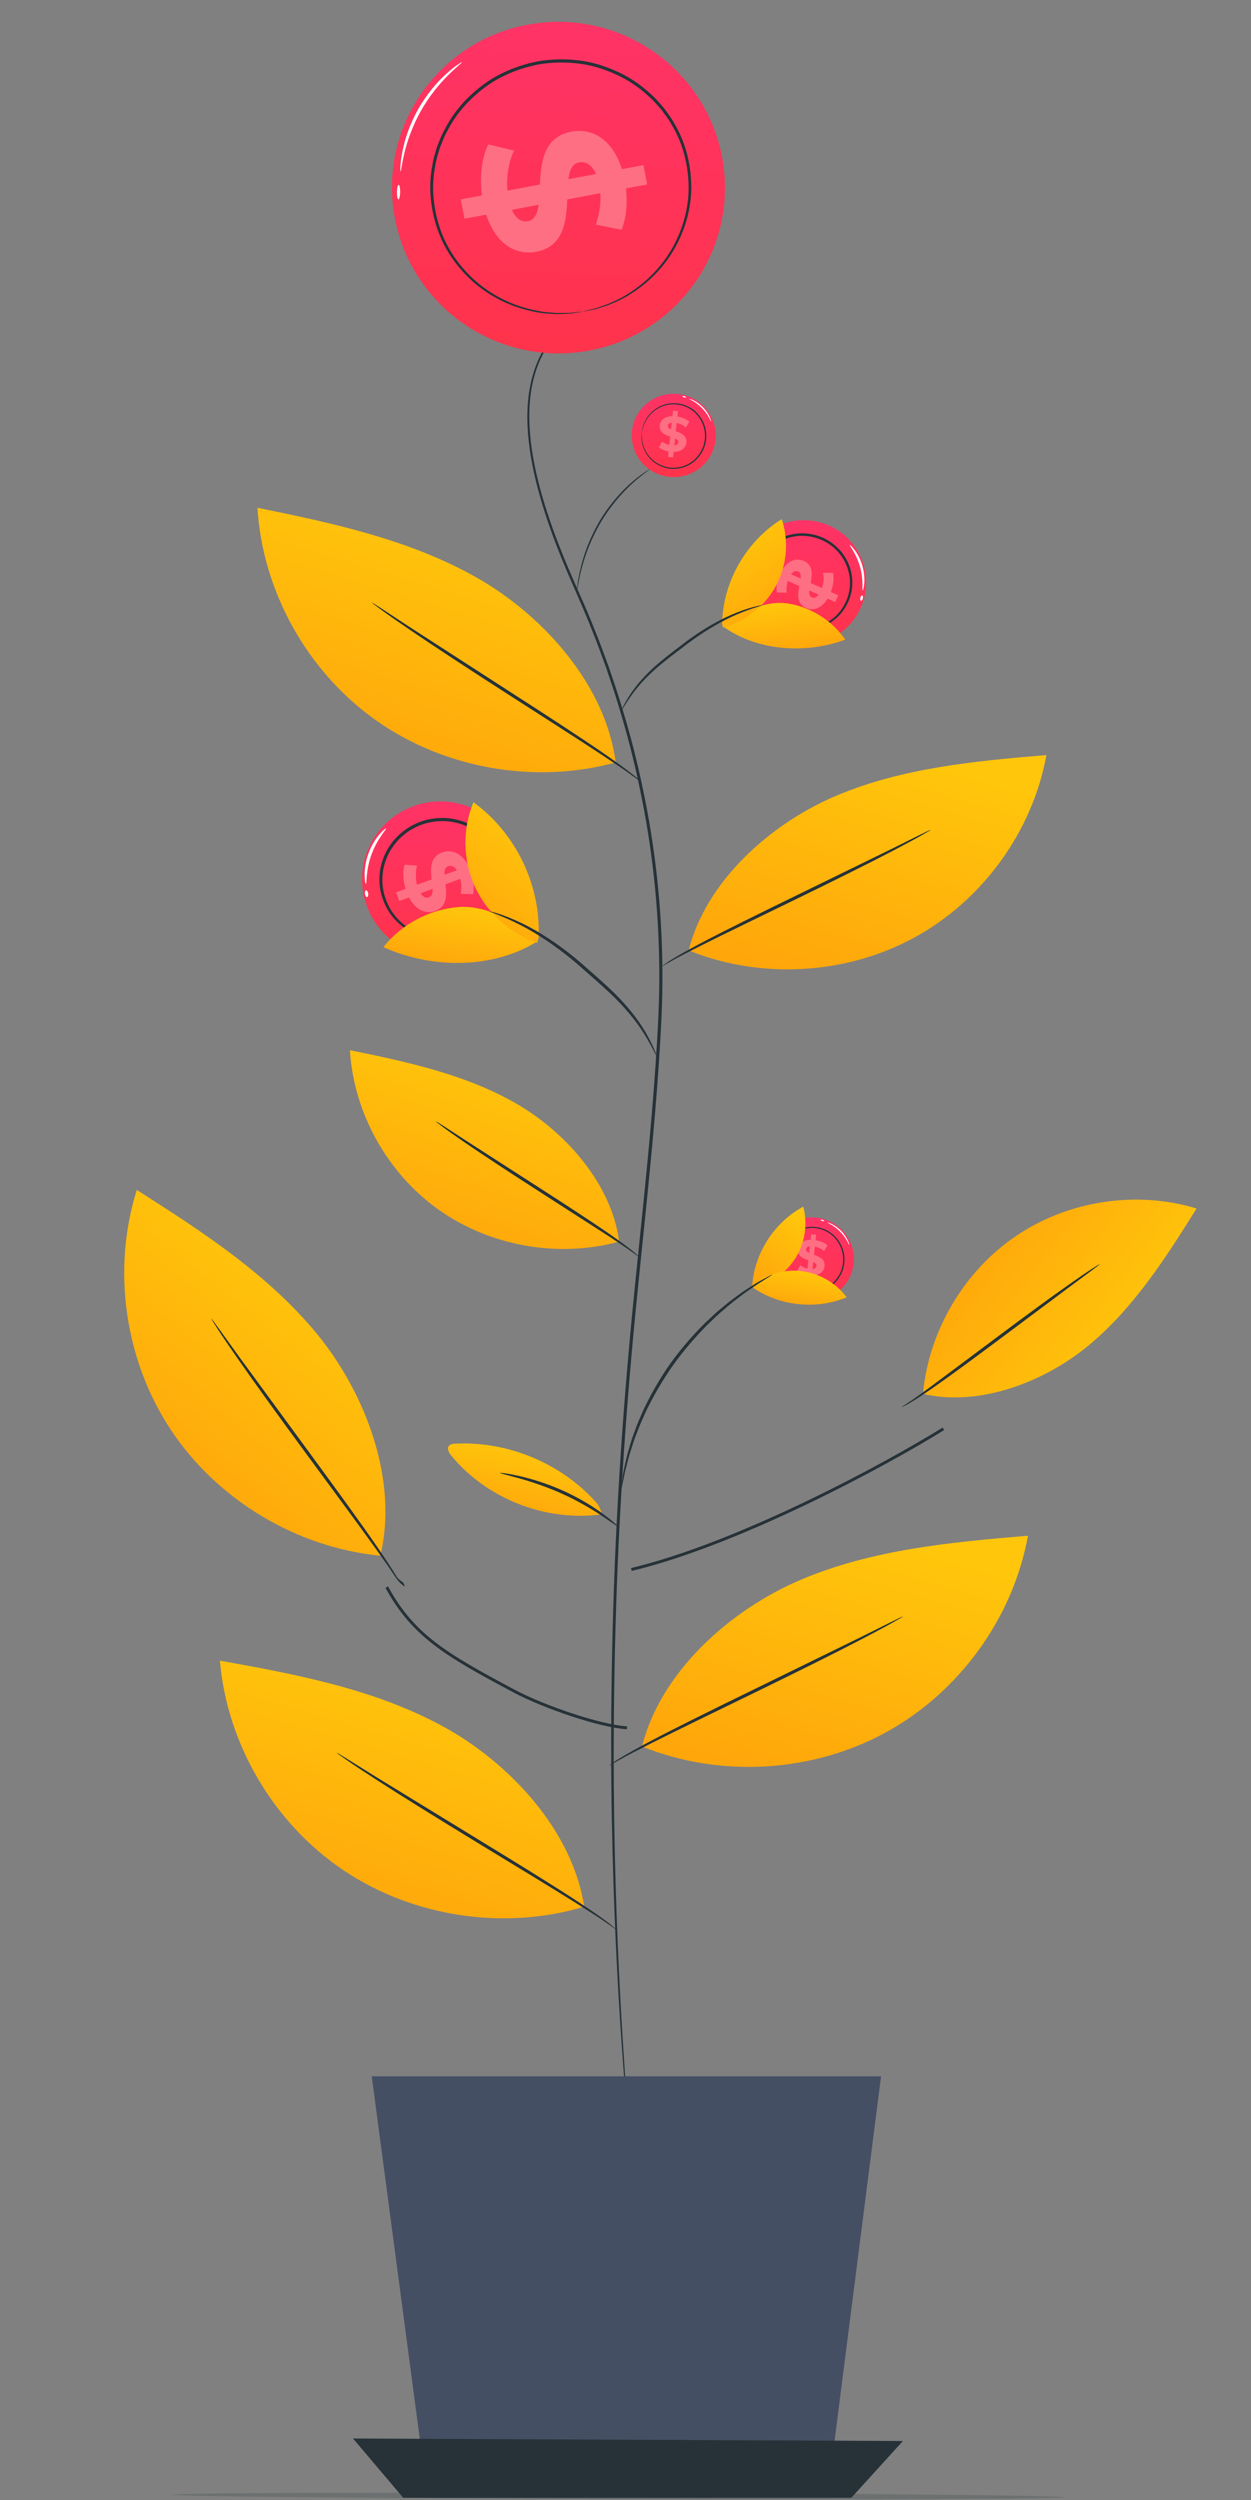 <svg width="427" height="853" viewBox="0 0 427 853" fill="none" xmlns="http://www.w3.org/2000/svg">
<rect x="0" y="0" width="427" height="853" fill="#808080" stroke="none"/>
<path d="M215.733 146.842C216.689 139.055 223.833 133.516 231.691 134.468C239.549 135.419 245.147 142.504 244.191 150.289C243.237 158.076 236.092 163.615 228.232 162.663C220.375 161.711 214.777 154.626 215.733 146.842Z" fill="url(#paint0_linear)"/>
<g opacity="0.3">
<g opacity="0.3">
<g opacity="0.3">
<g opacity="0.3">
<path opacity="0.3" d="M219.07 148.468C219.137 148.473 219.125 148.953 219.198 149.797C219.276 150.638 219.459 151.865 220.045 153.249C220.338 153.939 220.728 154.665 221.241 155.38C221.76 156.089 222.391 156.793 223.158 157.418C223.54 157.73 223.95 158.029 224.394 158.294C224.835 158.561 225.303 158.808 225.799 159.013C226.294 159.218 226.813 159.399 227.351 159.531C227.889 159.663 228.446 159.758 229.012 159.814C229.582 159.861 230.145 159.867 230.699 159.833C231.253 159.8 231.795 159.713 232.32 159.6C232.846 159.489 233.35 159.327 233.834 159.143C234.317 158.962 234.775 158.741 235.207 158.501C236.072 158.024 236.82 157.443 237.459 156.837C238.091 156.224 238.607 155.58 239.019 154.953C239.844 153.693 240.244 152.521 240.472 151.707C240.695 150.889 240.77 150.415 240.835 150.422C240.883 150.424 240.921 150.91 240.79 151.776C240.654 152.636 240.328 153.892 239.523 155.26C239.121 155.943 238.604 156.649 237.953 157.323C237.297 157.992 236.512 158.633 235.594 159.164C235.135 159.43 234.649 159.676 234.131 159.879C233.614 160.085 233.072 160.266 232.507 160.392C231.942 160.519 231.357 160.617 230.761 160.656C230.162 160.696 229.553 160.691 228.942 160.639C228.329 160.581 227.731 160.475 227.149 160.331C226.567 160.187 226.012 159.985 225.478 159.76C224.944 159.535 224.445 159.263 223.973 158.967C223.499 158.675 223.065 158.346 222.663 158.004C221.855 157.317 221.2 156.547 220.674 155.773C220.154 154.995 219.771 154.207 219.497 153.464C218.952 151.973 218.856 150.679 218.876 149.809C218.899 148.934 219.022 148.464 219.07 148.468Z" fill="black"/>
</g>
</g>
</g>
</g>
<path d="M219.088 147.454C219.153 147.457 218.969 148.421 219.182 150.138C219.398 151.82 220.165 154.358 222.383 156.537C224.512 158.709 228.34 160.279 232.348 159.297C236.31 158.432 240.029 154.757 240.558 150.06C241.182 145.371 238.458 140.915 234.819 139.128C231.164 137.218 227.069 137.828 224.478 139.428C221.8 141.013 220.443 143.295 219.826 144.874C219.206 146.485 219.153 147.466 219.088 147.454C219.088 147.454 219.086 146.471 219.667 144.813C220.244 143.191 221.585 140.83 224.318 139.164C226.962 137.485 231.199 136.808 235.004 138.772C238.792 140.605 241.64 145.238 240.991 150.111C240.442 154.996 236.559 158.811 232.438 159.685C228.27 160.683 224.321 159.013 222.163 156.754C219.911 154.484 219.179 151.87 219.011 150.157C218.85 148.407 219.088 147.454 219.088 147.454Z" fill="#263238"/>
<path d="M235.219 136.073C235.236 136.026 235.853 136.18 236.769 136.632C237.685 137.082 238.879 137.871 239.971 138.988C241.059 140.112 241.81 141.327 242.229 142.25C242.652 143.175 242.784 143.793 242.737 143.808C242.608 143.868 241.798 141.462 239.656 139.289C237.546 137.088 235.152 136.199 235.219 136.073Z" fill="white"/>
<path d="M232.959 135.207C232.996 135.092 233.292 135.085 233.624 135.19C233.955 135.296 234.192 135.474 234.155 135.587C234.119 135.702 233.82 135.709 233.491 135.604C233.159 135.5 232.922 135.322 232.959 135.207Z" fill="white"/>
<path d="M229.519 141.994L229.722 140.115L231.411 140.295L231.213 142.124C232.875 142.402 234.424 143.095 235.274 143.916L234.125 145.862C233.347 145.152 232.179 144.569 230.976 144.322L230.676 147.123C232.502 147.775 234.53 148.619 234.271 151.019C234.08 152.796 232.615 154.184 229.914 154.202L229.712 156.065L228.022 155.885L228.22 154.056C226.965 153.819 225.768 153.354 224.901 152.666L225.968 150.693C226.776 151.271 227.624 151.649 228.458 151.841L228.765 148.988C226.938 148.353 224.944 147.512 225.199 145.148C225.386 143.402 226.832 142.03 229.519 141.994ZM230.41 149.587L230.154 151.969C231.071 151.864 231.479 151.413 231.539 150.861C231.6 150.276 231.126 149.901 230.41 149.587ZM227.939 145.235C227.875 145.823 228.33 146.193 229.031 146.522L229.282 144.207C228.416 144.302 227.998 144.7 227.939 145.235Z" fill="#FF6F83"/>
<path d="M222.7 92.148C222.7 92.148 222.194 92.443 221.184 92.969C220.181 93.504 218.701 94.33 216.797 95.473C212.995 97.764 207.53 101.384 200.734 106.372C197.36 108.883 193.546 111.66 189.625 114.906C186.021 118.421 183.57 123.67 182.114 129.358C179.205 140.932 180.916 154.823 185.044 169.168C187.115 176.376 189.805 183.776 192.936 191.35C196.046 198.928 199.767 206.635 202.985 214.891C204.687 218.979 206.172 223.23 207.773 227.516C209.222 231.856 210.786 236.232 212.109 240.759C214.897 249.766 217.362 259.165 219.378 268.908C223.516 288.371 225.94 309.223 226.092 330.879C226.215 341.712 225.565 352.716 224.813 363.854C224.049 374.997 223.071 386.287 221.966 397.698C219.771 420.529 217.239 442.775 215.387 464.31C213.484 485.84 212.112 506.647 211.164 526.484C209.33 566.164 209.173 601.954 209.852 631.985C210.52 662.02 211.902 686.299 213.024 703.063C213.555 711.448 214.078 717.949 214.409 722.361C214.566 724.547 214.684 726.219 214.768 727.381C214.842 728.511 214.852 729.094 214.852 729.094C214.852 729.094 214.768 728.518 214.656 727.39C214.547 726.232 214.393 724.561 214.188 722.38C213.788 717.973 213.197 711.475 212.599 703.093C211.346 686.333 209.846 662.051 209.078 632.003C208.299 601.959 208.377 566.146 210.158 526.437C211.08 506.586 212.432 485.762 214.32 464.216C216.16 442.664 218.687 420.414 220.879 397.595C221.982 386.19 222.962 374.911 223.728 363.78C224.483 352.649 225.137 341.673 225.023 330.885C224.886 309.305 222.492 288.521 218.394 269.112C216.397 259.395 213.954 250.022 211.191 241.035C209.88 236.518 208.328 232.151 206.891 227.821C205.302 223.544 203.832 219.302 202.142 215.22C198.954 206.987 195.258 199.285 192.155 191.665C189.034 184.061 186.356 176.626 184.3 169.375C180.2 154.948 178.514 140.935 181.521 129.205C183.046 123.422 185.506 118.165 189.274 114.52C193.276 111.247 197.073 108.526 200.482 106.026C207.326 101.084 212.837 97.515 216.684 95.28C220.532 93.045 222.7 92.148 222.7 92.148Z" fill="#263238"/>
<path d="M273.494 538.936C297.782 528.674 324.566 526.164 350.87 523.98C345.781 552.027 327.412 577.403 302.267 591.128C277.119 604.853 245.701 606.649 219.129 595.88C225.498 570.443 249.206 549.197 273.494 538.936Z" fill="url(#paint1_linear)"/>
<path d="M207.94 602.445C207.919 602.415 208.222 602.168 208.83 601.725C209.433 601.275 210.336 600.625 211.566 599.904C213.98 598.379 217.601 596.408 222.099 594.016C231.108 589.263 243.728 583.052 257.688 576.244C271.577 569.452 284.145 563.305 293.416 558.771C297.865 556.552 301.513 554.733 304.201 553.394C305.389 552.813 306.361 552.335 307.144 551.952C307.824 551.633 308.188 551.481 308.206 551.513C308.223 551.545 307.893 551.762 307.249 552.145C306.491 552.577 305.549 553.113 304.4 553.768C301.921 555.169 298.28 557.098 293.768 559.455C284.737 564.159 272.138 570.415 258.171 577.221C244.211 584.029 231.542 590.127 222.455 594.699C217.92 596.999 214.249 598.863 211.782 600.267C209.28 601.617 208.011 602.54 207.94 602.445Z" fill="#263238"/>
<path d="M285.447 271.491C307.959 261.979 332.786 259.652 357.169 257.628C352.453 283.626 335.426 307.147 312.116 319.87C288.807 332.592 259.684 334.255 235.054 324.275C240.958 300.694 262.935 281.001 285.447 271.491Z" fill="url(#paint2_linear)"/>
<path d="M226.054 329.67C226.032 329.64 226.308 329.413 226.859 329.003C227.408 328.59 228.231 327.99 229.351 327.329C231.552 325.927 234.857 324.121 238.962 321.934C247.188 317.585 258.715 311.911 271.467 305.697C284.145 299.503 295.616 293.902 304.107 289.753C308.155 287.741 311.485 286.086 313.962 284.854C315.038 284.33 315.926 283.898 316.655 283.544C317.276 283.256 317.613 283.12 317.63 283.152C317.647 283.184 317.348 283.385 316.76 283.735C316.055 284.138 315.2 284.63 314.161 285.224C311.9 286.508 308.578 288.276 304.457 290.435C296.213 294.74 284.707 300.459 271.946 306.669C259.194 312.883 247.618 318.444 239.317 322.612C235.174 324.71 231.819 326.41 229.567 327.69C227.287 328.922 226.123 329.759 226.054 329.67Z" fill="#263238"/>
<path d="M175.846 376.323C158.639 366.517 138.873 362.273 119.439 358.319C120.73 379.7 132.169 400.261 149.71 412.727C167.25 425.192 190.537 429.311 211.328 423.625C208.849 404.081 193.054 386.129 175.846 376.323Z" fill="url(#paint3_linear)"/>
<path d="M218.069 428.835C217.994 428.91 217.131 428.137 215.404 426.939C213.708 425.703 211.165 424.025 208.027 421.951C201.535 417.774 192.863 412.195 183.279 406.03C173.605 399.813 164.899 394.1 158.686 389.832C155.583 387.693 153.086 385.946 151.395 384.685C149.7 383.434 148.782 382.713 148.825 382.652C148.868 382.592 149.869 383.194 151.637 384.339C153.567 385.593 156.085 387.226 159.116 389.197C165.61 393.374 174.283 398.953 183.873 405.121C193.54 411.34 202.266 417.015 208.461 421.32C211.55 423.481 214.032 425.259 215.663 426.609C216.498 427.254 217.1 427.821 217.497 428.211C217.897 428.593 218.095 428.807 218.069 428.835Z" fill="#263238"/>
<path d="M371.801 458.858C387.016 446.17 397.912 429.147 408.42 412.334C387.924 406.084 364.646 409.62 346.82 421.693C328.995 433.764 316.984 454.127 315.038 475.573C334.228 480.07 356.586 471.546 371.801 458.858Z" fill="url(#paint4_linear)"/>
<path d="M307.801 480.052C307.756 479.955 308.782 479.417 310.51 478.218C312.262 477.062 314.725 475.267 317.767 473.053C323.955 468.432 332.22 462.26 341.353 455.439C350.567 448.551 358.969 442.394 365.144 438.067C368.235 435.908 370.747 434.179 372.52 433.037C374.286 431.886 375.283 431.278 375.325 431.34C375.367 431.401 374.452 432.128 372.76 433.383C370.909 434.753 368.497 436.54 365.589 438.69C359.4 443.313 351.135 449.485 341.998 456.311C332.785 463.192 324.41 469.381 318.207 473.679C315.1 475.817 312.565 477.52 310.728 478.576C309.832 479.133 309.09 479.499 308.585 479.735C308.087 479.976 307.817 480.087 307.801 480.052Z" fill="#263238"/>
<path d="M162.935 197.203C140.039 184.156 113.739 178.509 87.881 173.247C89.599 201.696 104.819 229.054 128.158 245.641C151.495 262.23 182.481 267.709 210.145 260.144C206.845 234.137 185.83 210.251 162.935 197.203Z" fill="url(#paint5_linear)"/>
<path d="M219.105 267.075C219.023 267.159 217.888 266.11 215.603 264.498C213.357 262.835 209.982 260.586 205.817 257.81C197.461 252.285 185.778 244.853 172.915 236.578C160.044 228.305 148.449 220.722 140.165 215.071C136.027 212.239 132.693 209.928 130.431 208.271C129.385 207.498 128.526 206.865 127.834 206.352C127.248 205.903 126.951 205.653 126.971 205.623C126.994 205.593 127.334 205.782 127.96 206.172C128.684 206.638 129.579 207.219 130.672 207.923C133.148 209.547 136.504 211.75 140.594 214.434C149.137 219.945 160.712 227.412 173.507 235.667C186.369 243.941 197.994 251.477 206.25 257.175C210.37 260.038 213.681 262.387 215.862 264.164C216.98 265.011 217.785 265.757 218.322 266.266C218.863 266.772 219.132 267.049 219.105 267.075Z" fill="#263238"/>
<path d="M150.677 588.748C127.47 576.253 101.043 571.242 75.062 566.6C77.472 594.998 93.355 621.985 117.089 638.008C140.825 654.032 171.934 658.767 199.406 650.54C195.477 624.618 173.885 601.242 150.677 588.748Z" fill="url(#paint6_linear)"/>
<path d="M210.326 658.385C210.246 658.473 209.064 657.43 206.691 655.847C204.359 654.21 200.866 652 196.551 649.276C187.901 643.85 175.817 636.557 162.51 628.437C149.194 620.318 137.194 612.875 128.612 607.325C124.325 604.544 120.869 602.273 118.524 600.639C117.436 599.876 116.545 599.252 115.829 598.749C115.22 598.307 114.91 598.061 114.932 598.029C114.955 597.996 115.303 598.184 115.951 598.567C116.697 599.024 117.624 599.591 118.757 600.285C121.314 601.877 124.79 604.04 129.028 606.676C137.864 612.082 149.843 619.412 163.083 627.512C176.391 635.633 188.416 643.033 196.972 648.632C201.241 651.446 204.674 653.757 206.945 655.507C208.105 656.342 208.948 657.076 209.507 657.583C210.069 658.083 210.35 658.359 210.326 658.385Z" fill="#263238"/>
<path d="M108.217 455.155C91.497 434.797 68.956 420.144 46.688 406.002C38.125 433.196 42.563 464.19 58.428 488.012C74.295 511.836 101.273 528.008 129.811 530.805C136.027 505.328 124.937 475.513 108.217 455.155Z" fill="url(#paint7_linear)"/>
<path d="M138.207 541.253C138.1 541.304 136.638 540.569 135.045 538.205C133.509 535.805 131.118 532.437 128.161 528.281C122.221 519.981 113.814 508.652 104.59 496.094C95.357 483.534 87.084 472.098 81.254 463.709C78.345 459.511 76.011 456.1 74.462 453.699C73.746 452.58 73.159 451.665 72.688 450.928C72.292 450.288 72.099 449.943 72.132 449.922C72.165 449.9 72.416 450.206 72.87 450.806C73.386 451.511 74.028 452.387 74.812 453.459C76.574 455.902 78.967 459.22 81.885 463.267C88.005 471.618 96.301 482.941 105.472 495.456C114.696 508.014 123.009 519.42 128.796 527.844C131.676 532.066 133.973 535.506 135.409 537.985C136.165 539.198 137.43 539.52 137.754 540.2C138.084 540.876 138.239 541.238 138.207 541.253Z" fill="#263238"/>
<path d="M205.433 516.667C205.095 515.095 204.392 513.607 203.31 512.408C191.348 499.168 173.197 491.618 155.299 492.58C154.549 492.619 153.712 492.718 153.237 493.294C152.452 494.244 153.212 495.647 153.995 496.6C166.161 511.421 186.366 519.304 205.433 516.667Z" fill="url(#paint8_linear)"/>
<path d="M210.953 520.861C210.841 520.995 208.856 519.472 205.507 517.238C202.158 515.003 197.38 512.14 191.783 509.616C186.178 507.102 180.864 505.408 176.976 504.329C173.087 503.253 170.639 502.714 170.67 502.546C170.684 502.472 171.312 502.526 172.437 502.686C173.565 502.837 175.181 503.141 177.167 503.587C181.132 504.481 186.554 506.081 192.234 508.627C197.907 511.184 202.69 514.196 205.953 516.61C207.585 517.818 208.867 518.846 209.709 519.606C210.556 520.36 211.002 520.802 210.953 520.861Z" fill="#263238"/>
<path d="M221.809 160.055C221.827 160.094 221.308 160.506 220.357 161.22C219.88 161.573 219.295 162.001 218.647 162.555C217.998 163.107 217.223 163.674 216.438 164.421C215.639 165.145 214.755 165.92 213.869 166.85C212.951 167.732 212.036 168.765 211.072 169.85C209.185 172.066 207.226 174.649 205.423 177.594C203.638 180.555 202.185 183.573 201.025 186.408C200.477 187.844 199.943 189.202 199.549 190.525C199.101 191.824 198.781 193.073 198.479 194.211C198.148 195.339 197.971 196.398 197.757 197.312C197.539 198.225 197.408 199.026 197.3 199.681C197.073 200.987 196.93 201.711 196.894 201.705C196.857 201.7 196.931 200.966 197.095 199.641C197.172 198.977 197.275 198.164 197.465 197.238C197.652 196.311 197.805 195.236 198.115 194.091C198.398 192.936 198.699 191.667 199.134 190.347C199.513 189.003 200.037 187.622 200.579 186.164C201.727 183.285 203.185 180.22 204.991 177.224C206.816 174.244 208.808 171.643 210.733 169.428C211.716 168.344 212.649 167.316 213.589 166.444C214.495 165.524 215.4 164.762 216.219 164.056C217.023 163.327 217.818 162.782 218.486 162.256C219.154 161.727 219.757 161.327 220.252 161.006C221.239 160.356 221.791 160.016 221.809 160.055Z" fill="#263238"/>
<path d="M159.192 325.194C145.246 330.025 129.984 322.686 125.104 308.804C120.226 294.921 127.576 279.749 141.522 274.916C155.469 270.083 170.729 277.422 175.609 291.306C180.489 305.189 173.139 320.361 159.192 325.194Z" fill="url(#paint9_linear)"/>
<path d="M139.615 306.207L136.273 307.418L135.184 304.454L138.437 303.276C137.536 300.276 137.425 297.124 138.109 295.03L142.349 295.341C141.789 297.224 141.769 299.649 142.347 301.859L147.332 300.051C146.926 296.47 146.677 292.393 150.948 290.846C154.112 289.699 157.667 290.997 159.926 295.486L163.24 294.286L164.331 297.25L161.077 298.43C161.717 300.718 161.915 303.098 161.471 305.107L157.254 304.957C157.563 303.131 157.504 301.407 157.138 299.86L152.064 301.699C152.5 305.269 152.726 309.286 148.518 310.812C145.409 311.934 141.895 310.654 139.615 306.207ZM151.717 298.461L155.955 296.924C155.019 295.484 153.924 295.176 152.938 295.532C151.895 295.911 151.654 297.006 151.717 298.461ZM146.399 306.167C147.444 305.789 147.694 304.724 147.674 303.285L143.556 304.779C144.429 306.141 145.445 306.513 146.399 306.167Z" fill="#FF6F83"/>
<g opacity="0.3">
<g opacity="0.3">
<g opacity="0.3">
<g opacity="0.3">
<path opacity="0.3" d="M159.191 318.29C159.146 318.175 159.964 317.8 161.333 316.98C162.689 316.154 164.609 314.84 166.468 312.722C167.393 311.665 168.296 310.416 169.082 308.971C169.852 307.521 170.52 305.89 170.941 304.098C171.154 303.204 171.32 302.275 171.401 301.317C171.487 300.361 171.521 299.378 171.455 298.381C171.393 297.387 171.273 296.376 171.048 295.367C170.827 294.362 170.528 293.356 170.152 292.364C169.762 291.378 169.307 290.434 168.793 289.539C168.279 288.643 167.686 287.812 167.061 287.031C166.439 286.247 165.75 285.54 165.041 284.887C164.335 284.23 163.585 283.65 162.824 283.128C161.305 282.078 159.704 281.31 158.155 280.749C156.599 280.2 155.083 279.874 153.686 279.704C150.878 279.37 148.567 279.671 147.003 279.962C145.434 280.264 144.575 280.531 144.53 280.416C144.496 280.331 145.282 279.871 146.854 279.375C148.417 278.894 150.809 278.401 153.788 278.609C155.273 278.717 156.894 278.997 158.571 279.527C160.24 280.071 161.972 280.847 163.627 281.939C164.456 282.481 165.271 283.091 166.043 283.786C166.817 284.478 167.567 285.231 168.248 286.069C168.931 286.904 169.578 287.796 170.137 288.762C170.698 289.725 171.192 290.744 171.612 291.807C172.017 292.875 172.337 293.961 172.571 295.049C172.807 296.137 172.928 297.23 172.986 298.305C173.046 299.38 172.998 300.44 172.888 301.468C172.785 302.496 172.59 303.493 172.341 304.447C171.849 306.359 171.088 308.089 170.215 309.604C169.329 311.113 168.316 312.401 167.286 313.469C165.215 315.607 163.109 316.833 161.622 317.517C160.12 318.194 159.222 318.375 159.191 318.29Z" fill="black"/>
</g>
</g>
</g>
</g>
<path d="M157.457 319.087C157.402 318.959 159.179 318.454 161.886 316.674C164.533 314.915 168.164 311.542 169.994 306.073C170.879 303.372 171.318 300.193 170.786 296.885C170.235 293.606 168.893 290.154 166.428 287.298C165.24 285.844 163.781 284.548 162.125 283.481C160.488 282.392 158.644 281.517 156.668 280.969C152.736 279.783 148.302 279.892 144.179 281.28C140.079 282.74 136.537 285.394 134.202 288.752C132.998 290.403 132.104 292.227 131.503 294.092C130.874 295.949 130.544 297.866 130.524 299.739C130.381 303.499 131.493 307.032 133.117 309.939C134.773 312.857 137.109 315.072 139.493 316.641C144.352 319.793 149.307 320.188 152.482 319.93C155.712 319.656 157.42 318.954 157.457 319.087C157.457 319.087 155.81 319.936 152.52 320.354C149.297 320.745 144.177 320.475 139.074 317.289C136.571 315.702 134.101 313.424 132.333 310.392C130.598 307.372 129.398 303.676 129.516 299.721C129.524 297.751 129.857 295.732 130.509 293.776C131.132 291.81 132.064 289.888 133.326 288.144C135.772 284.6 139.505 281.791 143.82 280.257C148.157 278.793 152.837 278.687 156.971 279.95C159.048 280.534 160.983 281.464 162.702 282.617C164.436 283.748 165.962 285.122 167.202 286.658C169.771 289.681 171.149 293.315 171.681 296.752C172.197 300.22 171.691 303.529 170.724 306.318C168.726 311.965 164.884 315.341 162.117 317.027C159.279 318.734 157.457 319.087 157.457 319.087Z" fill="#263238"/>
<path d="M124.889 301.587C124.636 301.681 123.706 296.795 125.764 291.216C127.763 285.614 131.619 282.445 131.753 282.676C132.014 282.897 128.682 286.256 126.793 291.584C124.826 296.883 125.231 301.582 124.889 301.587Z" fill="white"/>
<path d="M125.296 306.073C124.998 306.117 124.678 305.635 124.584 304.998C124.489 304.361 124.656 303.808 124.954 303.765C125.252 303.721 125.572 304.203 125.666 304.84C125.759 305.477 125.595 306.028 125.296 306.073Z" fill="white"/>
<path d="M265.796 218.266C276.628 222.906 289.206 217.928 293.89 207.15C298.572 196.37 293.589 183.869 282.758 179.227C271.926 174.585 259.35 179.563 254.666 190.343C249.982 201.123 254.965 213.624 265.796 218.266Z" fill="url(#paint10_linear)"/>
<path d="M282.478 204.257L285.071 205.412L286.108 203.113L283.585 201.99C284.474 199.652 284.744 197.148 284.319 195.441L280.924 195.447C281.262 196.979 281.139 198.912 280.552 200.639L276.685 198.915C277.214 196.086 277.645 192.853 274.333 191.378C271.878 190.284 268.972 191.116 266.916 194.562L264.345 193.418L263.306 195.717L265.83 196.842C265.19 198.628 264.895 200.512 265.134 202.137L268.501 202.258C268.36 200.786 268.506 199.416 268.886 198.205L272.822 199.958C272.27 202.777 271.86 205.964 275.124 207.418C277.536 208.489 280.408 207.67 282.478 204.257ZM273.283 197.399L269.996 195.934C270.824 194.84 271.714 194.657 272.479 194.997C273.288 195.358 273.417 196.244 273.283 197.399ZM277.078 203.84C276.267 203.479 276.128 202.616 276.227 201.471L279.421 202.896C278.648 203.931 277.817 204.169 277.078 203.84Z" fill="#FF6F83"/>
<g opacity="0.3">
<g opacity="0.3">
<g opacity="0.3">
<g opacity="0.3">
<path opacity="0.3" d="M266.196 212.764C266.238 212.675 265.608 212.33 264.564 211.598C263.531 210.864 262.077 209.708 260.718 207.916C260.042 207.022 259.394 205.976 258.851 204.78C258.321 203.582 257.882 202.244 257.65 200.794C257.532 200.07 257.453 199.321 257.443 198.553C257.43 197.787 257.459 197.002 257.569 196.212C257.676 195.424 257.829 194.625 258.067 193.835C258.301 193.046 258.596 192.263 258.952 191.494C259.32 190.73 259.737 190.005 260.198 189.322C260.659 188.637 261.179 188.009 261.721 187.422C262.262 186.833 262.852 186.309 263.454 185.83C264.054 185.346 264.685 184.927 265.321 184.555C266.592 183.805 267.911 183.284 269.177 182.925C270.448 182.577 271.674 182.403 272.797 182.347C275.053 182.241 276.877 182.611 278.106 182.933C279.339 183.262 280.008 183.523 280.051 183.434C280.083 183.368 279.482 182.958 278.258 182.473C277.041 182.001 275.164 181.473 272.779 181.47C271.59 181.471 270.282 181.602 268.916 181.928C267.555 182.267 266.13 182.786 264.75 183.562C264.058 183.946 263.373 184.386 262.719 184.896C262.063 185.403 261.422 185.96 260.831 186.588C260.239 187.215 259.673 187.889 259.172 188.626C258.669 189.361 258.218 190.144 257.822 190.967C257.438 191.795 257.12 192.641 256.871 193.494C256.621 194.347 256.462 195.211 256.354 196.064C256.244 196.917 256.222 197.764 256.25 198.589C256.273 199.413 256.371 200.218 256.515 200.993C256.797 202.543 257.304 203.964 257.912 205.22C258.532 206.472 259.265 207.556 260.024 208.465C261.55 210.285 263.158 211.381 264.303 212.01C265.461 212.634 266.165 212.829 266.196 212.764Z" fill="black"/>
</g>
</g>
</g>
</g>
<path d="M267.529 213.499C267.58 213.4 266.194 212.897 264.14 211.326C262.132 209.775 259.433 206.883 258.29 202.423C257.74 200.222 257.573 197.666 258.187 195.062C258.813 192.481 260.081 189.808 262.209 187.674C263.239 186.584 264.476 185.635 265.856 184.879C267.223 184.105 268.741 183.512 270.347 183.188C273.547 182.467 277.073 182.806 280.278 184.146C283.46 185.541 286.129 187.856 287.796 190.663C288.661 192.046 289.268 193.549 289.64 195.068C290.034 196.583 290.187 198.128 290.095 199.621C289.993 202.624 288.904 205.374 287.443 207.596C285.957 209.826 283.968 211.458 281.979 212.572C277.927 214.806 273.958 214.839 271.444 214.453C268.887 214.052 267.566 213.395 267.529 213.499C267.529 213.499 268.792 214.269 271.389 214.788C273.933 215.283 278.028 215.359 282.276 213.112C284.361 211.99 286.459 210.316 288.042 208.002C289.597 205.696 290.766 202.821 290.899 199.664C291.006 198.095 290.856 196.468 290.449 194.873C290.066 193.272 289.434 191.689 288.529 190.228C286.784 187.267 283.972 184.818 280.623 183.351C277.252 181.939 273.53 181.589 270.165 182.36C268.476 182.707 266.881 183.337 265.446 184.158C263.999 184.96 262.705 185.968 261.629 187.12C259.409 189.382 258.103 192.198 257.481 194.905C256.871 197.637 257.084 200.301 257.694 202.577C258.961 207.187 261.827 210.094 263.935 211.594C266.098 213.115 267.529 213.499 267.529 213.499Z" fill="#263238"/>
<path d="M294.475 201.419C294.67 201.508 295.691 197.669 294.372 193.109C293.101 188.533 290.211 185.789 290.091 185.966C289.871 186.127 292.332 188.992 293.531 193.343C294.794 197.676 294.202 201.395 294.475 201.419Z" fill="white"/>
<path d="M293.892 204.969C294.127 205.021 294.409 204.655 294.521 204.153C294.634 203.652 294.532 203.201 294.297 203.151C294.062 203.098 293.78 203.465 293.668 203.966C293.557 204.468 293.657 204.917 293.892 204.969Z" fill="white"/>
<path d="M130.86 323.14C147.229 330.602 168.32 330.71 183.514 321.118C176.117 314.596 166.082 308.631 156.233 309.5C146.382 310.371 136.979 315.425 130.86 323.14Z" fill="url(#paint11_linear)"/>
<path d="M288.482 218.242C275.017 223.253 258.212 222.136 246.659 213.632C252.925 208.859 261.259 204.679 269.054 205.933C276.85 207.188 284.05 211.749 288.482 218.242Z" fill="url(#paint12_linear)"/>
<path d="M161.594 273.712C176.15 284.239 184.803 302.343 183.813 320.196L183.313 321.708C173.971 318.489 166.08 311.319 162.028 302.361C157.973 293.402 157.813 282.786 161.594 273.712Z" fill="url(#paint13_linear)"/>
<path d="M266.835 177.122C254.637 184.678 246.706 198.604 246.47 212.879L246.782 214.112C254.408 212.08 261.105 206.819 264.847 199.914C268.59 193.01 269.327 184.564 266.835 177.122Z" fill="url(#paint14_linear)"/>
<path d="M224.155 360.349C224.085 360.379 223.579 359.425 222.712 357.689C221.78 355.986 220.458 353.507 218.49 350.656C216.532 347.801 213.917 344.598 210.715 341.317C207.502 338.042 203.69 334.719 199.675 331.215C191.795 324.078 183.755 318.723 177.546 315.578C174.448 313.995 171.857 312.875 170.042 312.166C168.231 311.444 167.215 311.067 167.24 310.985C167.26 310.923 168.32 311.165 170.187 311.768C172.058 312.361 174.719 313.379 177.891 314.891C184.244 317.886 192.474 323.223 200.398 330.401C204.406 333.899 208.23 337.27 211.439 340.622C214.642 343.981 217.234 347.283 219.132 350.229C221.043 353.174 222.273 355.734 223.093 357.505C223.852 359.31 224.224 360.321 224.155 360.349Z" fill="#263238"/>
<path d="M212.042 242.562C212.096 242.59 212.554 241.859 213.344 240.526C214.184 239.223 215.38 237.324 217.111 235.165C218.834 233.002 221.101 230.6 223.84 228.168C226.588 225.743 229.815 223.313 233.214 220.75C239.9 215.515 246.612 211.706 251.738 209.555C254.297 208.469 256.424 207.725 257.911 207.263C259.395 206.792 260.226 206.549 260.21 206.482C260.198 206.432 259.34 206.564 257.818 206.938C256.294 207.304 254.116 207.964 251.502 208.988C246.27 211.012 239.408 214.795 232.684 220.061C229.292 222.62 226.052 225.087 223.303 227.574C220.559 230.067 218.305 232.55 216.624 234.788C214.933 237.025 213.806 238.994 213.052 240.358C212.343 241.752 211.989 242.536 212.042 242.562Z" fill="#263238"/>
<path d="M262.89 427.845C263.846 420.058 270.991 414.519 278.849 415.471C286.706 416.422 292.303 423.507 291.347 431.292C290.391 439.077 283.248 444.618 275.389 443.667C267.531 442.716 261.936 435.631 262.89 427.845Z" fill="url(#paint15_linear)"/>
<path d="M276.681 422.998L276.883 421.119L278.573 421.299L278.375 423.128C280.036 423.406 281.586 424.097 282.435 424.917L281.286 426.864C280.509 426.153 279.341 425.571 278.138 425.324L277.837 428.127C279.664 428.778 281.691 429.623 281.432 432.023C281.241 433.8 279.776 435.188 277.075 435.206L276.873 437.069L275.184 436.889L275.382 435.06C274.126 434.824 272.929 434.358 272.063 433.671L273.129 431.697C273.938 432.275 274.786 432.653 275.619 432.845L275.927 429.992C274.099 429.357 272.105 428.517 272.36 426.152C272.548 424.406 273.996 423.034 276.681 422.998ZM277.571 430.593L277.315 432.975C278.232 432.87 278.64 432.419 278.698 431.867C278.761 431.28 278.289 430.907 277.571 430.593ZM275.1 426.239C275.037 426.827 275.492 427.197 276.193 427.526L276.444 425.211C275.578 425.306 275.159 425.704 275.1 426.239Z" fill="#FF6F83"/>
<g opacity="0.3">
<g opacity="0.3">
<g opacity="0.3">
<g opacity="0.3">
<path opacity="0.3" d="M266.23 429.474C266.297 429.479 266.285 429.958 266.358 430.803C266.436 431.643 266.619 432.871 267.203 434.255C267.496 434.945 267.886 435.671 268.399 436.386C268.918 437.095 269.548 437.799 270.315 438.423C270.698 438.736 271.106 439.034 271.551 439.3C271.993 439.567 272.46 439.814 272.957 440.017C273.451 440.222 273.968 440.403 274.508 440.535C275.046 440.666 275.603 440.761 276.17 440.817C276.739 440.865 277.302 440.87 277.856 440.836C278.411 440.804 278.953 440.716 279.477 440.603C280.004 440.49 280.507 440.33 280.991 440.147C281.474 439.965 281.933 439.744 282.364 439.504C283.23 439.027 283.978 438.446 284.616 437.84C285.248 437.229 285.764 436.583 286.176 435.955C287.001 434.696 287.399 433.523 287.629 432.709C287.853 431.889 287.928 431.417 287.995 431.424C288.043 431.429 288.081 431.913 287.949 432.779C287.814 433.639 287.488 434.894 286.683 436.263C286.281 436.945 285.764 437.652 285.112 438.324C284.456 438.993 283.671 439.634 282.753 440.165C282.295 440.431 281.808 440.678 281.29 440.881C280.774 441.086 280.232 441.265 279.667 441.393C279.102 441.521 278.519 441.619 277.92 441.657C277.322 441.698 276.715 441.692 276.101 441.64C275.488 441.582 274.89 441.477 274.309 441.333C273.727 441.189 273.171 440.987 272.638 440.762C272.104 440.536 271.604 440.264 271.133 439.969C270.659 439.677 270.225 439.348 269.821 439.005C269.013 438.32 268.358 437.549 267.832 436.775C267.312 435.997 266.929 435.208 266.655 434.465C266.11 432.974 266.014 431.68 266.036 430.811C266.059 429.937 266.182 429.467 266.23 429.474Z" fill="black"/>
</g>
</g>
</g>
</g>
<path d="M266.247 428.458C266.312 428.461 266.128 429.425 266.341 431.14C266.557 432.822 267.326 435.36 269.542 437.539C271.671 439.711 275.498 441.281 279.506 440.299C283.468 439.433 287.189 435.758 287.719 431.061C288.343 426.374 285.619 421.915 281.98 420.129C278.326 418.219 274.231 418.83 271.64 420.429C268.961 422.014 267.605 424.296 266.988 425.876C266.365 427.491 266.312 428.472 266.247 428.458C266.247 428.458 266.246 427.475 266.827 425.816C267.404 424.195 268.745 421.833 271.48 420.167C274.123 418.488 278.358 417.811 282.165 419.775C285.953 421.608 288.801 426.241 288.151 431.114C287.602 435.999 283.719 439.814 279.599 440.689C275.431 441.687 271.484 440.017 269.324 437.758C267.074 435.488 266.341 432.874 266.172 431.161C266.009 429.413 266.247 428.458 266.247 428.458Z" fill="#263238"/>
<path d="M282.382 417.077C282.398 417.029 283.015 417.184 283.931 417.636C284.847 418.086 286.041 418.874 287.133 419.992C288.221 421.116 288.972 422.33 289.391 423.254C289.813 424.179 289.946 424.797 289.899 424.811C289.77 424.874 288.959 422.467 286.818 420.292C284.708 418.094 282.315 417.203 282.382 417.077Z" fill="white"/>
<path d="M280.119 416.213C280.156 416.098 280.455 416.091 280.784 416.197C281.113 416.302 281.352 416.48 281.316 416.593C281.279 416.706 280.982 416.715 280.651 416.61C280.319 416.505 280.082 416.326 280.119 416.213Z" fill="white"/>
<path d="M274.174 411.697C264.405 416.963 257.628 427.343 256.773 438.352L256.956 439.318C262.939 438.103 268.353 434.354 271.568 429.198C274.78 424.045 275.747 417.557 274.174 411.697Z" fill="url(#paint16_linear)"/>
<path d="M288.99 442.624C278.74 446.903 266.342 445.664 257.153 439.439L256.508 438.693C261.204 434.814 267.537 432.962 273.601 433.696C279.663 434.43 285.367 437.738 288.99 442.624Z" fill="url(#paint17_linear)"/>
<path d="M263.597 434.866C263.634 434.932 262.547 435.651 260.555 436.889C259.55 437.495 258.337 438.256 256.986 439.229C255.625 440.188 254.027 441.204 252.399 442.522C250.731 443.785 248.917 445.181 247.085 446.823C245.179 448.378 243.322 450.233 241.324 452.136C237.452 456.068 233.445 460.637 229.73 465.805C226.065 471.008 223.06 476.282 220.64 481.228C219.518 483.742 218.381 486.103 217.567 488.415C217.141 489.561 216.679 490.654 216.321 491.732C215.978 492.812 215.649 493.852 215.331 494.847C214.645 496.818 214.253 498.663 213.826 500.265C213.38 501.861 213.093 503.258 212.883 504.406C212.426 506.695 212.137 507.958 212.061 507.949C211.986 507.939 212.133 506.654 212.464 504.332C212.61 503.169 212.837 501.75 213.229 500.13C213.6 498.505 213.946 496.633 214.589 494.633C214.887 493.62 215.198 492.564 215.521 491.469C215.861 490.375 216.306 489.265 216.719 488.101C217.505 485.753 218.621 483.358 219.729 480.806C222.123 475.785 225.134 470.438 228.84 465.178C232.592 459.956 236.666 455.357 240.616 451.429C242.651 449.526 244.552 447.679 246.497 446.14C248.371 444.515 250.228 443.142 251.938 441.907C253.607 440.619 255.25 439.64 256.651 438.723C258.042 437.793 259.296 437.08 260.339 436.528C262.404 435.394 263.56 434.801 263.597 434.866Z" fill="#263238"/>
<path d="M200.402 119.734C169.487 125.078 140.047 104.463 134.645 73.692C129.243 42.916 149.925 13.635 180.843 8.29C211.757 2.944 241.198 23.559 246.598 54.332C252 85.106 231.316 114.389 200.402 119.734Z" fill="url(#paint18_linear)"/>
<g opacity="0.3">
<g opacity="0.3">
<g opacity="0.3">
<g opacity="0.3">
<path opacity="0.3" d="M202.803 105.261C202.748 105.004 204.593 104.5 207.747 103.25C210.879 101.989 215.361 99.889 219.992 96.085C222.296 94.188 224.626 91.879 226.775 89.119C228.894 86.345 230.863 83.153 232.366 79.542C233.124 77.741 233.794 75.849 234.296 73.869C234.808 71.894 235.22 69.845 235.428 67.733C235.641 65.627 235.742 63.465 235.623 61.277C235.509 59.091 235.233 56.883 234.79 54.677C234.317 52.476 233.687 50.339 232.921 48.287C232.156 46.231 231.202 44.288 230.164 42.436C229.13 40.578 227.932 38.861 226.675 37.247C225.424 35.627 224.053 34.154 222.638 32.8C219.816 30.078 216.731 27.92 213.68 26.211C210.609 24.525 207.546 23.323 204.672 22.487C198.904 20.822 193.954 20.661 190.574 20.736C187.181 20.831 185.284 21.095 185.235 20.838C185.192 20.65 187.004 19.954 190.469 19.456C193.914 18.981 199.096 18.769 205.267 20.23C208.341 20.963 211.64 22.107 214.971 23.795C218.283 25.507 221.642 27.727 224.733 30.584C226.281 32.007 227.783 33.564 229.155 35.285C230.538 36.998 231.847 38.838 232.984 40.828C234.125 42.814 235.168 44.906 236.006 47.12C236.847 49.331 237.529 51.636 238.038 54.007C238.518 56.386 238.81 58.77 238.92 61.129C239.035 63.491 238.909 65.824 238.656 68.095C238.41 70.368 237.937 72.573 237.353 74.691C236.78 76.813 236.024 78.835 235.171 80.748C233.475 84.588 231.28 87.951 228.922 90.828C226.541 93.688 223.967 96.04 221.438 97.923C216.355 101.695 211.515 103.542 208.162 104.465C204.781 105.373 202.84 105.449 202.803 105.261Z" fill="black"/>
</g>
</g>
</g>
</g>
<path d="M198.876 106.338C198.873 106.319 199.103 106.249 199.558 106.128C200.069 106 200.734 105.833 201.574 105.62C202.466 105.421 203.561 105.149 204.809 104.674C206.067 104.236 207.543 103.79 209.092 103.013C212.288 101.696 215.94 99.476 219.702 96.363C223.438 93.227 227.184 88.98 230.06 83.558C232.905 78.159 234.981 71.582 235.042 64.379C235.054 57.229 233.437 49.429 229.217 42.496C228.265 40.707 226.973 39.11 225.762 37.432C224.375 35.895 223.06 34.254 221.436 32.88C218.342 29.992 214.74 27.485 210.733 25.632C206.747 23.773 202.436 22.308 197.899 21.74C193.376 21.138 188.711 21.2 184.079 21.937C179.467 22.799 175.051 24.303 170.999 26.39C166.924 28.448 163.363 31.274 160.243 34.362C157.102 37.454 154.566 41.022 152.635 44.778C151.575 46.615 150.896 48.603 150.114 50.516C149.547 52.503 148.875 54.439 148.588 56.444C146.978 64.387 148.114 72.27 150.559 78.997C153.068 85.755 157.261 91.247 161.778 95.374C166.33 99.511 171.304 102.247 175.885 103.946C180.486 105.61 184.678 106.475 188.133 106.639C189.857 106.85 191.394 106.774 192.729 106.763C194.066 106.793 195.189 106.68 196.096 106.566C196.959 106.484 197.643 106.418 198.167 106.367C198.631 106.331 198.873 106.319 198.876 106.338C198.879 106.357 198.644 106.404 198.18 106.479C197.657 106.556 196.976 106.658 196.117 106.787C195.211 106.934 194.084 107.083 192.739 107.087C191.396 107.131 189.844 107.241 188.103 107.061C184.609 106.958 180.357 106.149 175.671 104.514C171.004 102.847 165.923 100.116 161.257 95.942C156.627 91.78 152.311 86.206 149.71 79.316C147.174 72.462 145.979 64.402 147.597 56.262C147.886 54.209 148.564 52.223 149.142 50.186C149.935 48.226 150.629 46.188 151.708 44.302C153.675 40.45 156.268 36.788 159.478 33.617C162.667 30.446 166.315 27.549 170.49 25.435C174.641 23.293 179.167 21.748 183.89 20.868C188.634 20.112 193.418 20.048 198.05 20.671C202.698 21.258 207.116 22.759 211.196 24.673C215.297 26.581 218.982 29.154 222.144 32.12C223.8 33.531 225.147 35.216 226.562 36.793C227.797 38.515 229.114 40.156 230.084 41.99C234.379 49.106 236 57.09 235.945 64.392C235.843 71.75 233.68 78.445 230.739 83.917C227.767 89.412 223.916 93.687 220.092 96.826C216.24 99.936 212.511 102.128 209.259 103.399C207.681 104.153 206.184 104.569 204.904 104.979C203.636 105.426 202.524 105.664 201.621 105.83C200.768 105.999 200.092 106.132 199.574 106.235C199.116 106.322 198.879 106.357 198.876 106.338Z" fill="#263238"/>
<path d="M136.704 58.496C136.629 58.49 136.624 57.873 136.682 56.753C136.722 55.632 136.919 54.018 137.285 52.046C138.006 48.103 139.673 42.731 142.685 37.355C145.715 31.989 149.445 27.761 152.448 25.083C153.947 23.739 155.226 22.727 156.165 22.105C157.095 21.471 157.627 21.149 157.672 21.21C157.787 21.361 155.802 22.848 152.983 25.639C150.16 28.419 146.607 32.63 143.639 37.884C140.691 43.148 138.944 48.36 138.04 52.205C137.129 56.054 136.894 58.513 136.704 58.496Z" fill="white"/>
<path d="M135.995 68.033C135.693 68.027 135.466 66.914 135.489 65.544C135.512 64.175 135.774 63.071 136.076 63.075C136.379 63.081 136.605 64.193 136.582 65.563C136.559 66.932 136.297 68.038 135.995 68.033Z" fill="white"/>
<path d="M165.96 73.223L158.531 74.618L157.277 68.031L164.505 66.675C163.662 60.079 164.523 53.435 166.685 49.278L175.469 51.38C173.641 55.136 172.755 60.213 173.195 65.043L184.272 62.963C184.666 55.317 185.564 46.689 195.051 44.909C202.082 43.589 209.085 47.529 212.261 57.712L219.625 56.331L220.881 62.917L213.65 64.273C214.194 69.288 213.784 74.344 212.155 78.401L203.368 76.639C204.649 72.918 205.124 69.283 204.897 65.912L193.619 68.029C193.291 75.664 192.365 84.161 183.016 85.914C176.116 87.215 169.193 83.327 165.96 73.223ZM194.023 61.137L203.44 59.369C201.978 56.028 199.79 55.007 197.602 55.417C195.282 55.852 194.398 58.064 194.023 61.137ZM180.197 75.467C182.519 75.029 183.415 72.885 183.871 69.864L174.717 71.582C176.075 74.739 178.075 75.864 180.197 75.467Z" fill="#FF6F83"/>
<path opacity="0.2" d="M363.5 852.034C363.498 852.624 295.244 852.904 211.07 852.664C126.867 852.424 58.63 851.75 58.632 851.164C58.633 850.574 126.873 850.293 211.076 850.534C295.25 850.774 363.501 851.448 363.5 852.034Z" fill="#263238"/>
<path d="M126.887 708.421H300.725L282.381 852.229H145.95L126.887 708.421Z" fill="#454F64"/>
<path d="M120.488 831.989L137.639 852.229H290.564L308.191 832.851L120.488 831.989Z" fill="#263238"/>
<path d="M322 487.498C302.167 499.831 252.3 526.698 215.5 535.498" stroke="#263238"/>
<path d="M132 541.498C141 557.998 152 564.498 175.5 576.998C185.768 582.46 205 588.998 214 589.498" stroke="#263238"/>
<defs>
<linearGradient id="paint0_linear" x1="230.635" y1="134.378" x2="229.301" y2="162.753" gradientUnits="userSpaceOnUse">
<stop stop-color="#FF3366"/>
<stop offset="1" stop-color="#FF334B"/>
</linearGradient>
<linearGradient id="paint1_linear" x1="286.849" y1="520.97" x2="262.249" y2="605.578" gradientUnits="userSpaceOnUse">
<stop stop-color="#FFC60B"/>
<stop offset="1" stop-color="#FFA60B"/>
</linearGradient>
<linearGradient id="paint2_linear" x1="297.826" y1="254.838" x2="275.023" y2="333.263" gradientUnits="userSpaceOnUse">
<stop stop-color="#FFC60B"/>
<stop offset="1" stop-color="#FFA60B"/>
</linearGradient>
<linearGradient id="paint3_linear" x1="166.828" y1="360.547" x2="147.231" y2="425.548" gradientUnits="userSpaceOnUse">
<stop stop-color="#FFC60B"/>
<stop offset="1" stop-color="#FFA60B"/>
</linearGradient>
<linearGradient id="paint4_linear" x1="389.746" y1="455.918" x2="335.741" y2="414.804" gradientUnits="userSpaceOnUse">
<stop stop-color="#FFC60B"/>
<stop offset="1" stop-color="#FFA60B"/>
</linearGradient>
<linearGradient id="paint5_linear" x1="150.935" y1="176.212" x2="124.859" y2="262.702" gradientUnits="userSpaceOnUse">
<stop stop-color="#FFC60B"/>
<stop offset="1" stop-color="#FFA60B"/>
</linearGradient>
<linearGradient id="paint6_linear" x1="139.083" y1="569.61" x2="114.483" y2="654.217" gradientUnits="userSpaceOnUse">
<stop stop-color="#FFC60B"/>
<stop offset="1" stop-color="#FFA60B"/>
</linearGradient>
<linearGradient id="paint7_linear" x1="104.765" y1="433.05" x2="49.877" y2="502.04" gradientUnits="userSpaceOnUse">
<stop stop-color="#FFC60B"/>
<stop offset="1" stop-color="#FFA60B"/>
</linearGradient>
<linearGradient id="paint8_linear" x1="179.737" y1="493.441" x2="174.758" y2="517.516" gradientUnits="userSpaceOnUse">
<stop stop-color="#FFC60B"/>
<stop offset="1" stop-color="#FFA60B"/>
</linearGradient>
<linearGradient id="paint9_linear" x1="151.619" y1="273.461" x2="149.119" y2="326.649" gradientUnits="userSpaceOnUse">
<stop stop-color="#FF3366"/>
<stop offset="1" stop-color="#FF334B"/>
</linearGradient>
<linearGradient id="paint10_linear" x1="274.799" y1="177.495" x2="273.767" y2="219.997" gradientUnits="userSpaceOnUse">
<stop stop-color="#FF3366"/>
<stop offset="1" stop-color="#FF334B"/>
</linearGradient>
<linearGradient id="paint11_linear" x1="157.791" y1="309.372" x2="154.026" y2="329.813" gradientUnits="userSpaceOnUse">
<stop stop-color="#FFC60B"/>
<stop offset="1" stop-color="#FFA60B"/>
</linearGradient>
<linearGradient id="paint12_linear" x1="267.82" y1="205.742" x2="269.654" y2="222.236" gradientUnits="userSpaceOnUse">
<stop stop-color="#FFC60B"/>
<stop offset="1" stop-color="#FFA60B"/>
</linearGradient>
<linearGradient id="paint13_linear" x1="172.726" y1="274.236" x2="147.701" y2="308.81" gradientUnits="userSpaceOnUse">
<stop stop-color="#FFC60B"/>
<stop offset="1" stop-color="#FFA60B"/>
</linearGradient>
<linearGradient id="paint14_linear" x1="257.938" y1="176.905" x2="275.891" y2="205.865" gradientUnits="userSpaceOnUse">
<stop stop-color="#FFC60B"/>
<stop offset="1" stop-color="#FFA60B"/>
</linearGradient>
<linearGradient id="paint15_linear" x1="277.793" y1="415.381" x2="276.46" y2="443.757" gradientUnits="userSpaceOnUse">
<stop stop-color="#FF3366"/>
<stop offset="1" stop-color="#FF334B"/>
</linearGradient>
<linearGradient id="paint16_linear" x1="266.64" y1="411.343" x2="251.852" y2="433.128" gradientUnits="userSpaceOnUse">
<stop stop-color="#FFC60B"/>
<stop offset="1" stop-color="#FFA60B"/>
</linearGradient>
<linearGradient id="paint17_linear" x1="273.083" y1="433.613" x2="270.934" y2="445.725" gradientUnits="userSpaceOnUse">
<stop stop-color="#FFC60B"/>
<stop offset="1" stop-color="#FFA60B"/>
</linearGradient>
<linearGradient id="paint18_linear" x1="193.304" y1="7.509" x2="187.991" y2="120.517" gradientUnits="userSpaceOnUse">
<stop stop-color="#FF3366"/>
<stop offset="1" stop-color="#FF334B"/>
</linearGradient>
</defs>
</svg>

